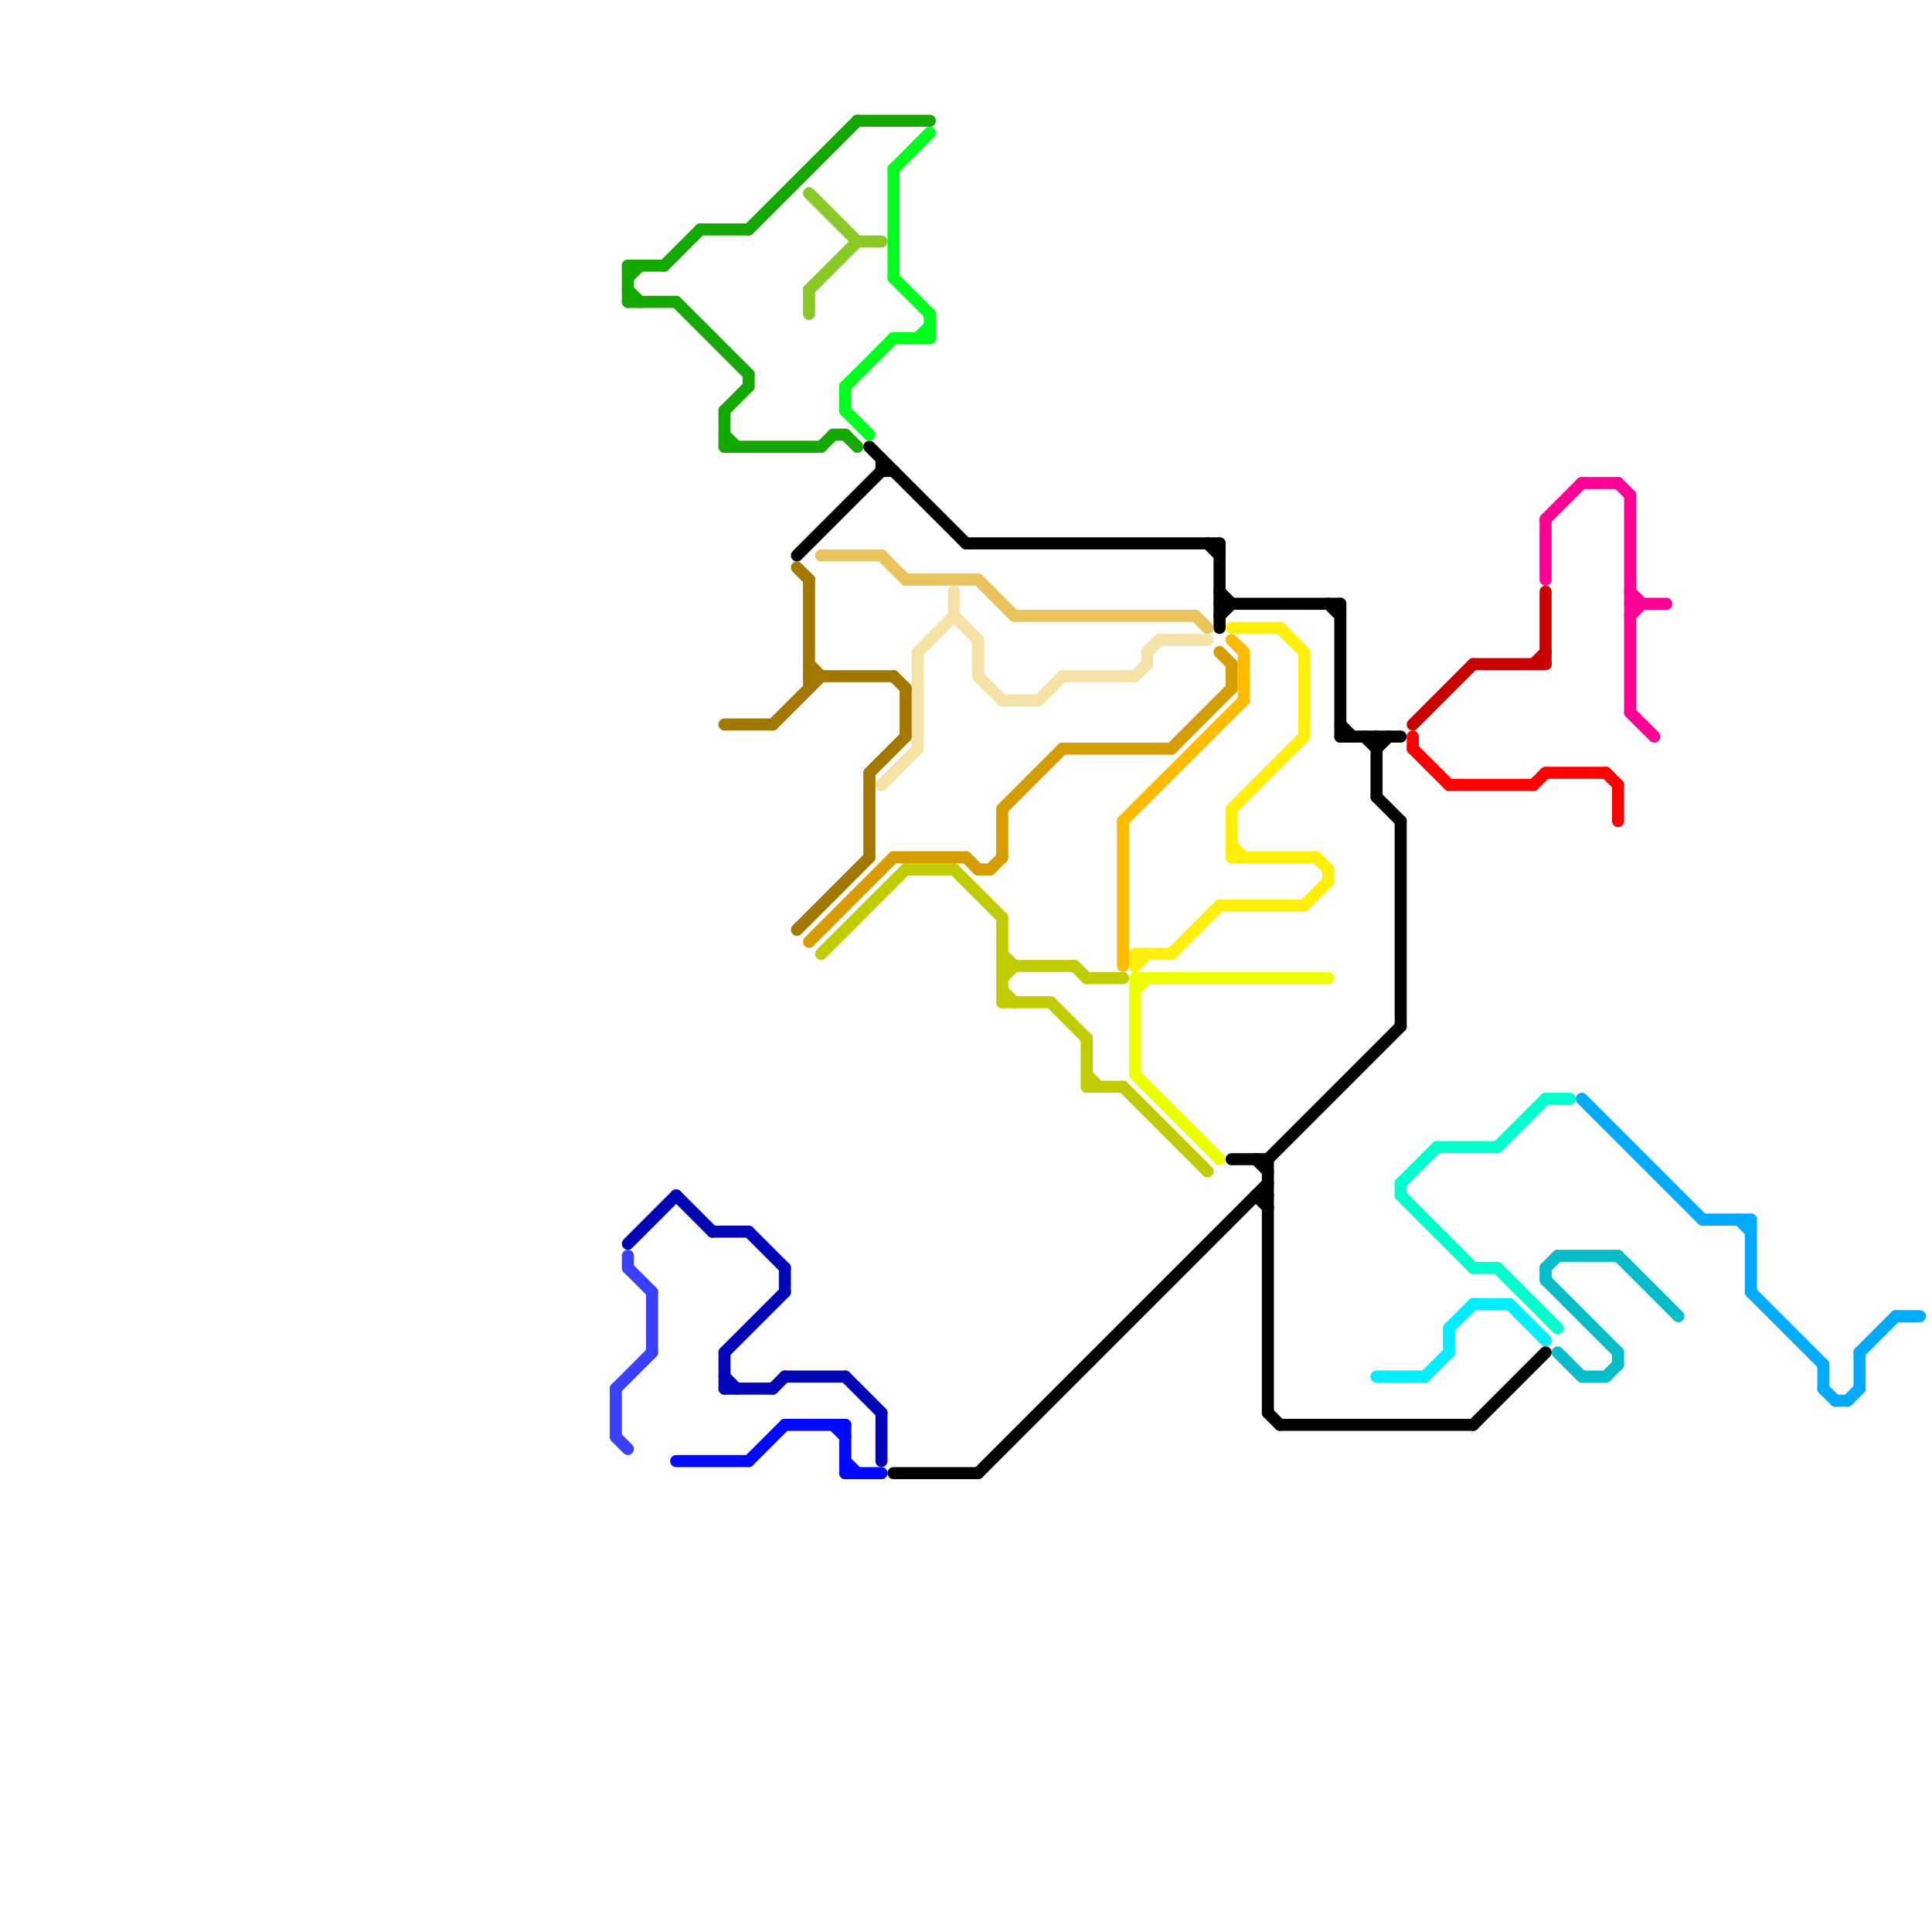 
<svg version="1.1" xmlns="http://www.w3.org/2000/svg" viewBox="0 0 160 160">
<style>line { stroke-width: 1; fill: none; stroke-linecap: round; stroke-linejoin: round; } .c0 { stroke: #000000 } .c1 { stroke: #e8c35e } .c2 { stroke: #f6e1a7 } .c3 { stroke: #d69d00 } .c4 { stroke: #ffbb00 } .c5 { stroke: #ffef0a } .c6 { stroke: #eeff00 } .c7 { stroke: #becc00 } .c8 { stroke: #00eeff } .c9 { stroke: #00ffcc } .c10 { stroke: #c70000 } .c11 { stroke: #ff0000 } .c12 { stroke: #07bdca } .c13 { stroke: #ff0095 } .c14 { stroke: #00aaff } .c15 { stroke: #3940fe } .c16 { stroke: #0006b3 } .c17 { stroke: #14a800 } .c18 { stroke: #0008ff } .c19 { stroke: #a37800 } .c20 { stroke: #88c926 } .c21 { stroke: #00ff1e }</style><line class="c0" x1="74" y1="122" x2="81" y2="122"/><line class="c0" x1="105" y1="96" x2="105" y2="117"/><line class="c0" x1="102" y1="96" x2="105" y2="96"/><line class="c0" x1="111" y1="50" x2="111" y2="61"/><line class="c0" x1="122" y1="118" x2="128" y2="112"/><line class="c0" x1="73" y1="39" x2="74" y2="39"/><line class="c0" x1="111" y1="61" x2="116" y2="61"/><line class="c0" x1="101" y1="50" x2="111" y2="50"/><line class="c0" x1="113" y1="61" x2="114" y2="62"/><line class="c0" x1="114" y1="66" x2="116" y2="68"/><line class="c0" x1="101" y1="51" x2="102" y2="50"/><line class="c0" x1="104" y1="96" x2="105" y2="97"/><line class="c0" x1="114" y1="61" x2="114" y2="66"/><line class="c0" x1="111" y1="60" x2="112" y2="61"/><line class="c0" x1="66" y1="46" x2="73" y2="39"/><line class="c0" x1="105" y1="96" x2="116" y2="85"/><line class="c0" x1="81" y1="122" x2="105" y2="98"/><line class="c0" x1="114" y1="62" x2="115" y2="61"/><line class="c0" x1="105" y1="117" x2="106" y2="118"/><line class="c0" x1="101" y1="49" x2="102" y2="50"/><line class="c0" x1="104" y1="99" x2="105" y2="100"/><line class="c0" x1="101" y1="45" x2="101" y2="52"/><line class="c0" x1="80" y1="45" x2="101" y2="45"/><line class="c0" x1="73" y1="38" x2="73" y2="39"/><line class="c0" x1="100" y1="45" x2="101" y2="46"/><line class="c0" x1="72" y1="37" x2="80" y2="45"/><line class="c0" x1="106" y1="118" x2="122" y2="118"/><line class="c0" x1="116" y1="68" x2="116" y2="85"/><line class="c0" x1="110" y1="50" x2="111" y2="51"/><line class="c0" x1="104" y1="99" x2="105" y2="99"/><line class="c1" x1="73" y1="46" x2="75" y2="48"/><line class="c1" x1="75" y1="48" x2="81" y2="48"/><line class="c1" x1="99" y1="51" x2="100" y2="52"/><line class="c1" x1="84" y1="51" x2="99" y2="51"/><line class="c1" x1="68" y1="46" x2="73" y2="46"/><line class="c1" x1="81" y1="48" x2="84" y2="51"/><line class="c2" x1="76" y1="54" x2="79" y2="51"/><line class="c2" x1="94" y1="56" x2="95" y2="55"/><line class="c2" x1="79" y1="51" x2="81" y2="53"/><line class="c2" x1="81" y1="56" x2="83" y2="58"/><line class="c2" x1="88" y1="56" x2="94" y2="56"/><line class="c2" x1="95" y1="54" x2="95" y2="55"/><line class="c2" x1="86" y1="58" x2="88" y2="56"/><line class="c2" x1="76" y1="54" x2="76" y2="62"/><line class="c2" x1="79" y1="49" x2="79" y2="51"/><line class="c2" x1="96" y1="53" x2="100" y2="53"/><line class="c2" x1="83" y1="58" x2="86" y2="58"/><line class="c2" x1="73" y1="65" x2="76" y2="62"/><line class="c2" x1="95" y1="54" x2="96" y2="53"/><line class="c2" x1="81" y1="53" x2="81" y2="56"/><line class="c3" x1="83" y1="67" x2="88" y2="62"/><line class="c3" x1="83" y1="67" x2="83" y2="71"/><line class="c3" x1="67" y1="78" x2="74" y2="71"/><line class="c3" x1="88" y1="62" x2="97" y2="62"/><line class="c3" x1="102" y1="55" x2="102" y2="57"/><line class="c3" x1="80" y1="71" x2="81" y2="72"/><line class="c3" x1="97" y1="62" x2="102" y2="57"/><line class="c3" x1="81" y1="72" x2="82" y2="72"/><line class="c3" x1="82" y1="72" x2="83" y2="71"/><line class="c3" x1="101" y1="54" x2="102" y2="55"/><line class="c3" x1="74" y1="71" x2="80" y2="71"/><line class="c4" x1="102" y1="53" x2="103" y2="54"/><line class="c4" x1="93" y1="68" x2="103" y2="58"/><line class="c4" x1="93" y1="68" x2="93" y2="80"/><line class="c4" x1="103" y1="54" x2="103" y2="58"/><line class="c5" x1="94" y1="79" x2="97" y2="79"/><line class="c5" x1="102" y1="67" x2="102" y2="71"/><line class="c5" x1="94" y1="80" x2="95" y2="79"/><line class="c5" x1="101" y1="75" x2="108" y2="75"/><line class="c5" x1="108" y1="54" x2="108" y2="61"/><line class="c5" x1="109" y1="71" x2="110" y2="72"/><line class="c5" x1="110" y1="72" x2="110" y2="73"/><line class="c5" x1="97" y1="79" x2="101" y2="75"/><line class="c5" x1="108" y1="75" x2="110" y2="73"/><line class="c5" x1="106" y1="52" x2="108" y2="54"/><line class="c5" x1="102" y1="71" x2="109" y2="71"/><line class="c5" x1="94" y1="79" x2="94" y2="80"/><line class="c5" x1="102" y1="67" x2="108" y2="61"/><line class="c5" x1="102" y1="70" x2="103" y2="71"/><line class="c5" x1="102" y1="52" x2="106" y2="52"/><line class="c6" x1="94" y1="81" x2="110" y2="81"/><line class="c6" x1="94" y1="89" x2="101" y2="96"/><line class="c6" x1="94" y1="82" x2="95" y2="81"/><line class="c6" x1="94" y1="81" x2="94" y2="89"/><line class="c7" x1="93" y1="90" x2="100" y2="97"/><line class="c7" x1="68" y1="79" x2="75" y2="72"/><line class="c7" x1="83" y1="80" x2="89" y2="80"/><line class="c7" x1="75" y1="72" x2="79" y2="72"/><line class="c7" x1="87" y1="83" x2="90" y2="86"/><line class="c7" x1="83" y1="83" x2="87" y2="83"/><line class="c7" x1="83" y1="76" x2="83" y2="83"/><line class="c7" x1="90" y1="89" x2="91" y2="90"/><line class="c7" x1="83" y1="81" x2="84" y2="80"/><line class="c7" x1="89" y1="80" x2="90" y2="81"/><line class="c7" x1="79" y1="72" x2="83" y2="76"/><line class="c7" x1="90" y1="90" x2="93" y2="90"/><line class="c7" x1="90" y1="86" x2="90" y2="90"/><line class="c7" x1="90" y1="81" x2="93" y2="81"/><line class="c7" x1="83" y1="82" x2="84" y2="83"/><line class="c7" x1="83" y1="79" x2="84" y2="80"/><line class="c8" x1="125" y1="108" x2="128" y2="111"/><line class="c8" x1="120" y1="110" x2="120" y2="112"/><line class="c8" x1="122" y1="108" x2="125" y2="108"/><line class="c8" x1="114" y1="114" x2="118" y2="114"/><line class="c8" x1="118" y1="114" x2="120" y2="112"/><line class="c8" x1="120" y1="110" x2="122" y2="108"/><line class="c9" x1="116" y1="98" x2="119" y2="95"/><line class="c9" x1="128" y1="91" x2="130" y2="91"/><line class="c9" x1="122" y1="105" x2="124" y2="105"/><line class="c9" x1="116" y1="99" x2="122" y2="105"/><line class="c9" x1="119" y1="95" x2="124" y2="95"/><line class="c9" x1="124" y1="105" x2="129" y2="110"/><line class="c9" x1="124" y1="95" x2="128" y2="91"/><line class="c9" x1="116" y1="98" x2="116" y2="99"/><line class="c10" x1="122" y1="55" x2="128" y2="55"/><line class="c10" x1="127" y1="55" x2="128" y2="54"/><line class="c10" x1="117" y1="60" x2="122" y2="55"/><line class="c10" x1="128" y1="49" x2="128" y2="55"/><line class="c11" x1="120" y1="65" x2="127" y2="65"/><line class="c11" x1="134" y1="65" x2="134" y2="68"/><line class="c11" x1="128" y1="64" x2="133" y2="64"/><line class="c11" x1="133" y1="64" x2="134" y2="65"/><line class="c11" x1="117" y1="61" x2="117" y2="62"/><line class="c11" x1="117" y1="62" x2="120" y2="65"/><line class="c11" x1="127" y1="65" x2="128" y2="64"/><line class="c12" x1="128" y1="105" x2="128" y2="106"/><line class="c12" x1="129" y1="104" x2="134" y2="104"/><line class="c12" x1="133" y1="114" x2="134" y2="113"/><line class="c12" x1="128" y1="106" x2="134" y2="112"/><line class="c12" x1="129" y1="112" x2="131" y2="114"/><line class="c12" x1="134" y1="104" x2="139" y2="109"/><line class="c12" x1="131" y1="114" x2="133" y2="114"/><line class="c12" x1="134" y1="112" x2="134" y2="113"/><line class="c12" x1="128" y1="105" x2="129" y2="104"/><line class="c13" x1="135" y1="51" x2="136" y2="50"/><line class="c13" x1="135" y1="41" x2="135" y2="59"/><line class="c13" x1="128" y1="43" x2="131" y2="40"/><line class="c13" x1="128" y1="43" x2="128" y2="48"/><line class="c13" x1="131" y1="40" x2="134" y2="40"/><line class="c13" x1="135" y1="49" x2="136" y2="50"/><line class="c13" x1="134" y1="40" x2="135" y2="41"/><line class="c13" x1="135" y1="50" x2="138" y2="50"/><line class="c13" x1="135" y1="59" x2="137" y2="61"/><line class="c14" x1="157" y1="109" x2="159" y2="109"/><line class="c14" x1="144" y1="101" x2="145" y2="102"/><line class="c14" x1="151" y1="113" x2="151" y2="115"/><line class="c14" x1="141" y1="101" x2="145" y2="101"/><line class="c14" x1="154" y1="112" x2="157" y2="109"/><line class="c14" x1="151" y1="115" x2="152" y2="116"/><line class="c14" x1="145" y1="101" x2="145" y2="107"/><line class="c14" x1="145" y1="107" x2="151" y2="113"/><line class="c14" x1="131" y1="91" x2="141" y2="101"/><line class="c14" x1="154" y1="112" x2="154" y2="115"/><line class="c14" x1="152" y1="116" x2="153" y2="116"/><line class="c14" x1="153" y1="116" x2="154" y2="115"/><line class="c15" x1="52" y1="104" x2="52" y2="105"/><line class="c15" x1="51" y1="115" x2="51" y2="119"/><line class="c15" x1="51" y1="119" x2="52" y2="120"/><line class="c15" x1="52" y1="105" x2="54" y2="107"/><line class="c15" x1="54" y1="107" x2="54" y2="112"/><line class="c15" x1="51" y1="115" x2="54" y2="112"/><line class="c16" x1="56" y1="99" x2="59" y2="102"/><line class="c16" x1="60" y1="112" x2="60" y2="115"/><line class="c16" x1="52" y1="103" x2="56" y2="99"/><line class="c16" x1="60" y1="112" x2="65" y2="107"/><line class="c16" x1="59" y1="102" x2="62" y2="102"/><line class="c16" x1="65" y1="105" x2="65" y2="107"/><line class="c16" x1="73" y1="117" x2="73" y2="121"/><line class="c16" x1="60" y1="115" x2="64" y2="115"/><line class="c16" x1="62" y1="102" x2="65" y2="105"/><line class="c16" x1="60" y1="114" x2="61" y2="115"/><line class="c16" x1="65" y1="114" x2="70" y2="114"/><line class="c16" x1="70" y1="114" x2="73" y2="117"/><line class="c16" x1="64" y1="115" x2="65" y2="114"/><line class="c17" x1="52" y1="22" x2="52" y2="25"/><line class="c17" x1="62" y1="19" x2="71" y2="10"/><line class="c17" x1="58" y1="19" x2="62" y2="19"/><line class="c17" x1="52" y1="24" x2="53" y2="25"/><line class="c17" x1="52" y1="22" x2="55" y2="22"/><line class="c17" x1="60" y1="34" x2="62" y2="32"/><line class="c17" x1="71" y1="10" x2="77" y2="10"/><line class="c17" x1="60" y1="36" x2="61" y2="37"/><line class="c17" x1="69" y1="36" x2="70" y2="36"/><line class="c17" x1="62" y1="31" x2="62" y2="32"/><line class="c17" x1="68" y1="37" x2="69" y2="36"/><line class="c17" x1="55" y1="22" x2="58" y2="19"/><line class="c17" x1="56" y1="25" x2="62" y2="31"/><line class="c17" x1="52" y1="23" x2="53" y2="22"/><line class="c17" x1="60" y1="37" x2="68" y2="37"/><line class="c17" x1="70" y1="36" x2="71" y2="37"/><line class="c17" x1="52" y1="25" x2="56" y2="25"/><line class="c17" x1="60" y1="34" x2="60" y2="37"/><line class="c18" x1="70" y1="121" x2="71" y2="122"/><line class="c18" x1="62" y1="121" x2="65" y2="118"/><line class="c18" x1="70" y1="118" x2="70" y2="122"/><line class="c18" x1="69" y1="118" x2="70" y2="119"/><line class="c18" x1="65" y1="118" x2="70" y2="118"/><line class="c18" x1="56" y1="121" x2="62" y2="121"/><line class="c18" x1="70" y1="122" x2="73" y2="122"/><line class="c19" x1="67" y1="48" x2="67" y2="57"/><line class="c19" x1="66" y1="47" x2="67" y2="48"/><line class="c19" x1="67" y1="56" x2="74" y2="56"/><line class="c19" x1="75" y1="57" x2="75" y2="61"/><line class="c19" x1="74" y1="56" x2="75" y2="57"/><line class="c19" x1="66" y1="77" x2="72" y2="71"/><line class="c19" x1="64" y1="60" x2="68" y2="56"/><line class="c19" x1="67" y1="55" x2="68" y2="56"/><line class="c19" x1="72" y1="64" x2="75" y2="61"/><line class="c19" x1="72" y1="64" x2="72" y2="71"/><line class="c19" x1="60" y1="60" x2="64" y2="60"/><line class="c20" x1="71" y1="20" x2="73" y2="20"/><line class="c20" x1="67" y1="24" x2="67" y2="26"/><line class="c20" x1="67" y1="16" x2="71" y2="20"/><line class="c20" x1="67" y1="24" x2="71" y2="20"/><line class="c21" x1="77" y1="26" x2="77" y2="28"/><line class="c21" x1="74" y1="14" x2="77" y2="11"/><line class="c21" x1="74" y1="14" x2="74" y2="23"/><line class="c21" x1="76" y1="28" x2="77" y2="27"/><line class="c21" x1="70" y1="34" x2="72" y2="36"/><line class="c21" x1="74" y1="23" x2="77" y2="26"/><line class="c21" x1="74" y1="28" x2="77" y2="28"/><line class="c21" x1="70" y1="32" x2="74" y2="28"/><line class="c21" x1="70" y1="32" x2="70" y2="34"/>


</svg>

